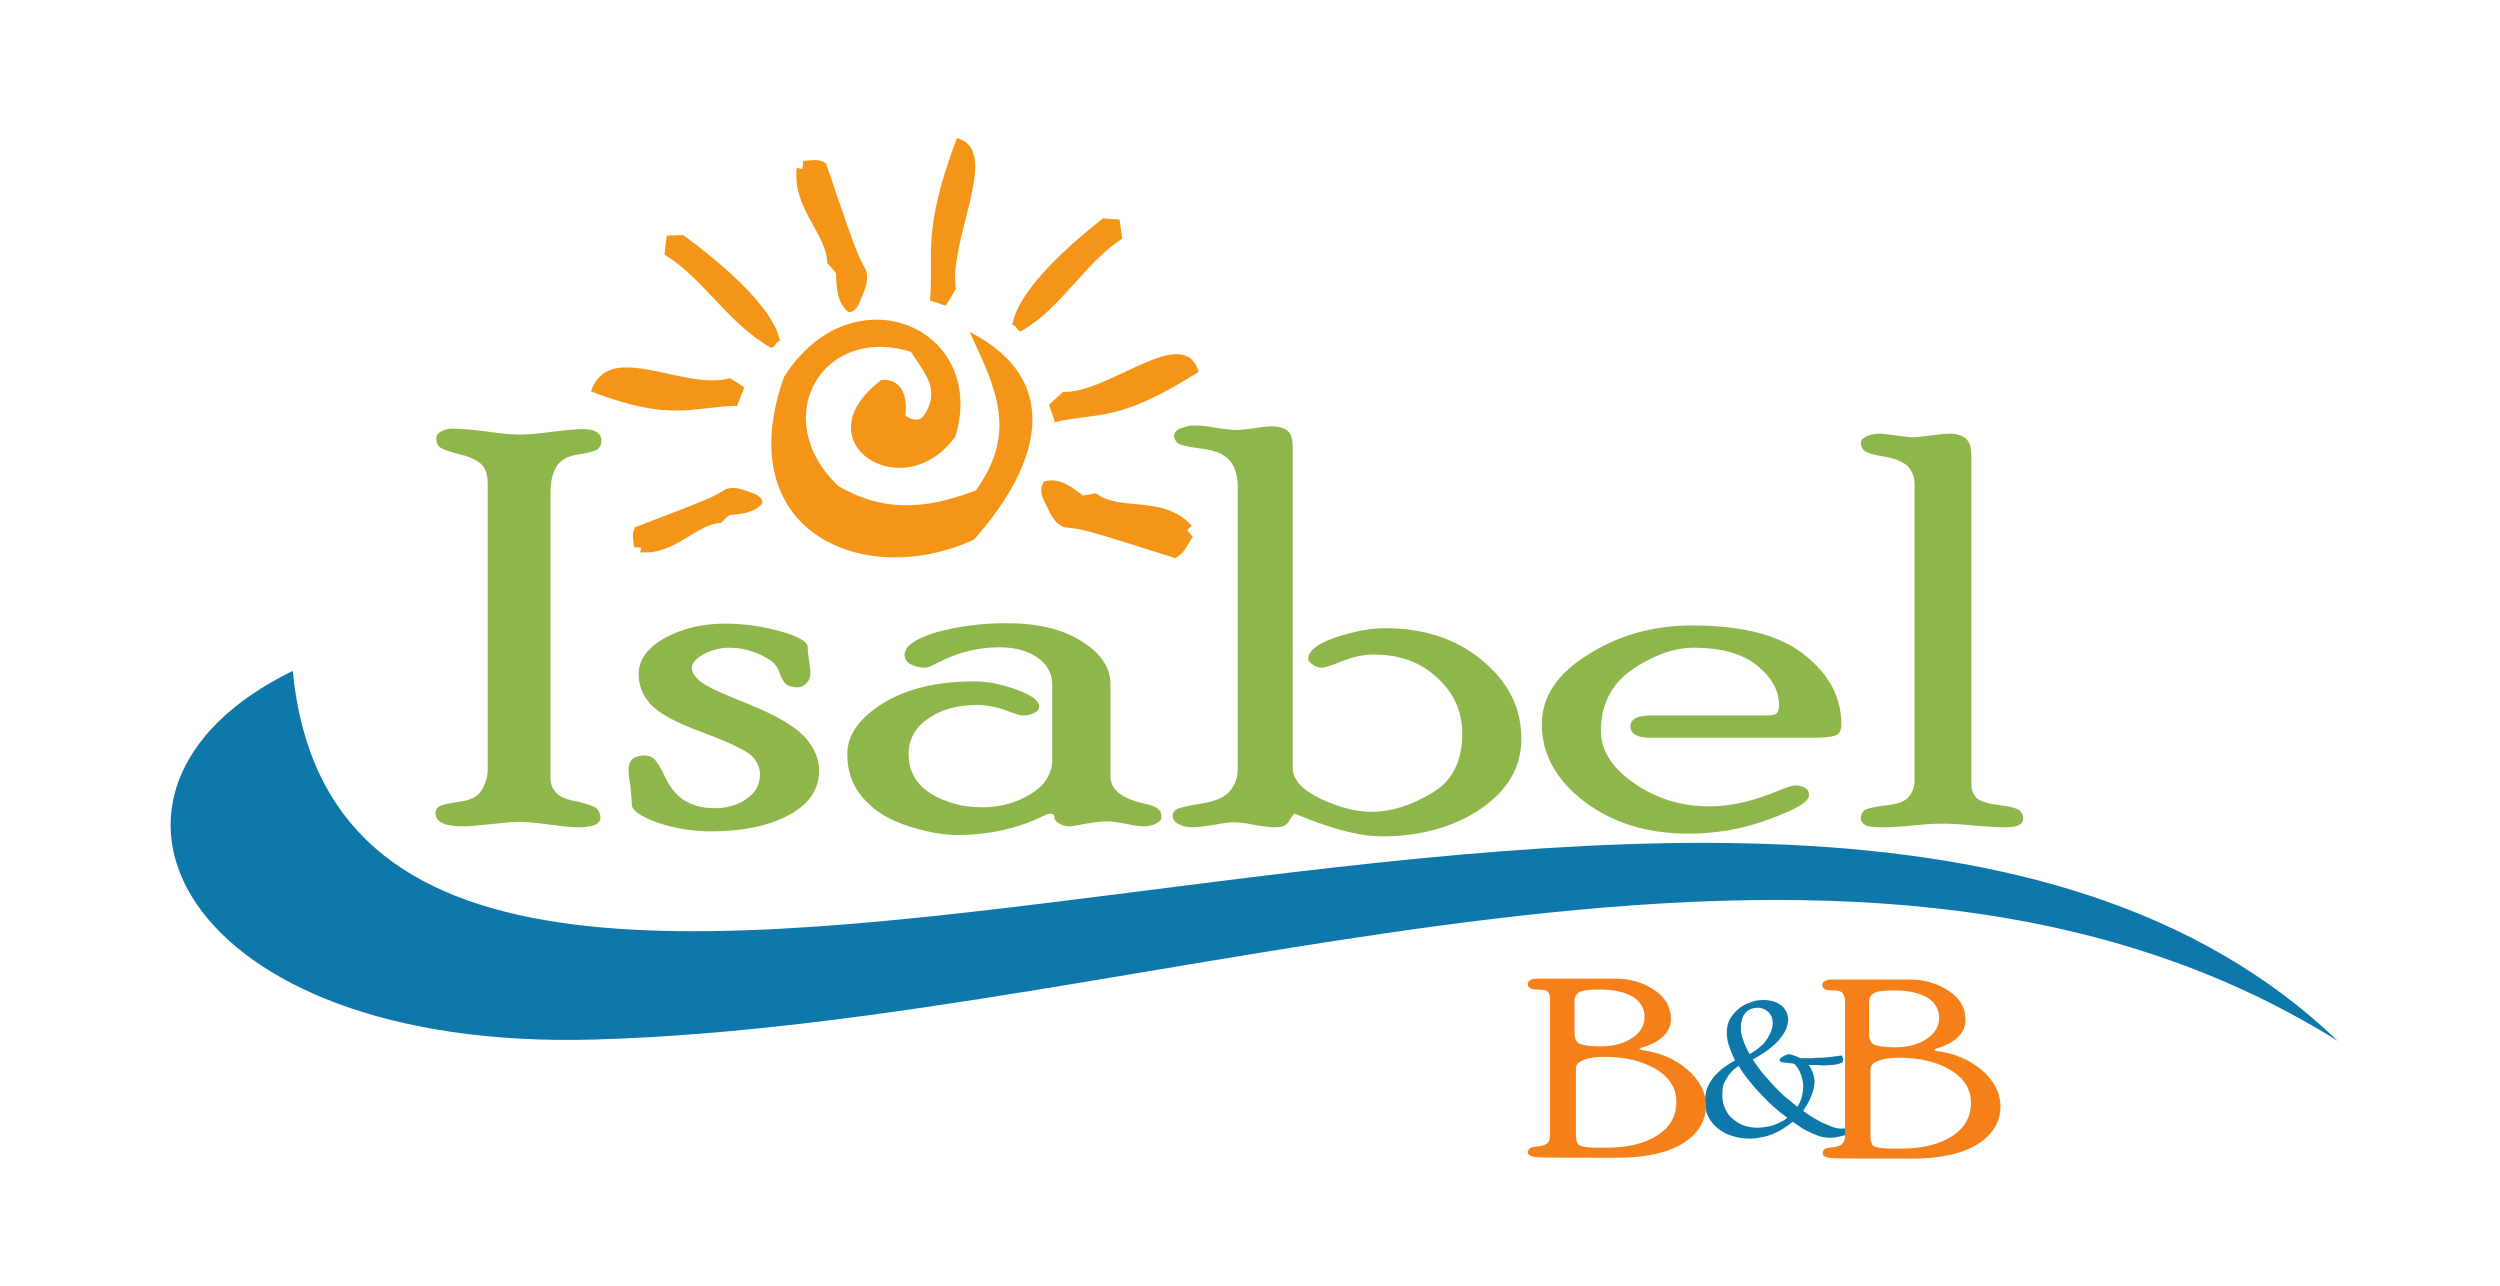 <svg xmlns="http://www.w3.org/2000/svg" xmlns:odm="http://product.corel.com/CGS/11/cddns/" xml:space="preserve" width="5500" height="2830" style="shape-rendering:geometricPrecision; text-rendering:geometricPrecision; image-rendering:optimizeQuality; fill-rule:evenodd"><rect id="backgroundrect" width="100%" height="100%" x="0" y="0" fill="none" stroke="none"/>
 <defs>
  <style type="text/css">
   <![CDATA[
    .str0 {stroke:#FFFFFF;stroke-width:3}
    .fil0 {fill:none}
    .fil3 {fill:#0F78AA}
    .fil1 {fill:#8FB64A}
    .fil4 {fill:#F57F18}
    .fil2 {fill:#F59518}
   ]]>
  </style>
 </defs>
 
<g class="currentLayer" style=""><title>Layer 1</title><g id="Livello 1" class="">
  <path class="fil1" d="M1073,1066 c0,-24 -6,-40 -18,-48 c-12,-9 -27,-15 -46,-19 c-18,-5 -31,-9 -38,-13 c-8,-4 -11,-11 -11,-22 c0,-6 3,-11 11,-15 c7,-4 15,-6 24,-6 c17,0 41,2 74,6 c33,5 59,7 76,7 c16,0 39,-2 69,-6 c31,-4 54,-6 69,-6 c26,0 40,9 40,25 c0,10 -4,17 -11,21 c-6,3 -20,7 -41,10 c-21,3 -36,11 -46,25 c-9,14 -14,34 -14,61 l0,625 c0,12 3,22 11,31 c7,10 22,17 47,21 c24,6 39,11 44,16 c5,6 8,12 8,19 c0,15 -16,22 -49,22 c-14,0 -36,-2 -64,-6 c-29,-4 -50,-6 -65,-6 c-14,0 -34,2 -62,5 c-28,3 -50,5 -64,5 c-39,0 -59,-10 -59,-29 c0,-5 2,-10 7,-14 c4,-4 19,-7 44,-11 c26,-3 43,-12 51,-26 c8,-14 13,-29 13,-47 l0,-625 zm449,404 c0,9 6,18 17,28 c11,10 47,27 108,51 c61,25 102,49 123,72 c22,24 32,49 32,75 c0,40 -22,73 -66,97 c-45,24 -102,36 -172,36 c-39,0 -78,-6 -117,-19 c-38,-14 -57,-27 -57,-40 c0,-11 -2,-24 -3,-40 c-3,-16 -4,-29 -4,-38 c0,-20 12,-30 36,-30 c7,0 13,2 19,7 c6,4 15,19 27,44 c13,25 28,42 46,51 c19,10 39,14 61,14 c28,0 52,-7 71,-21 c20,-14 29,-32 29,-54 c0,-14 -6,-28 -19,-41 c-14,-12 -49,-29 -108,-51 c-58,-21 -96,-42 -114,-62 c-18,-20 -26,-42 -26,-66 c0,-31 19,-58 57,-79 c38,-21 82,-32 133,-32 c41,0 83,6 122,17 c40,11 60,23 60,35 c0,8 1,17 3,29 c2,11 3,20 3,27 c0,8 -2,16 -8,22 c-5,6 -12,10 -21,10 c-12,0 -21,-3 -25,-7 c-5,-5 -10,-13 -14,-25 c-4,-12 -11,-21 -21,-28 c-9,-6 -22,-13 -37,-18 c-16,-6 -34,-9 -53,-9 c-20,0 -38,5 -56,14 c-17,10 -26,20 -26,31 zm921,238 c0,29 25,49 75,60 c13,3 22,6 28,10 c6,4 9,10 9,20 c0,6 -4,10 -12,14 c-8,4 -17,6 -26,6 c-10,0 -24,-2 -41,-6 c-17,-3 -31,-5 -41,-5 c-12,0 -27,2 -46,5 c-18,4 -30,6 -37,6 c-7,0 -14,-2 -21,-6 c-7,-4 -11,-8 -11,-12 c0,-7 -3,-10 -8,-10 c-4,0 -8,1 -14,4 c-59,29 -123,43 -192,43 c-33,0 -69,-7 -109,-20 c-40,-13 -72,-32 -96,-59 c-25,-27 -37,-60 -37,-99 c0,-42 26,-79 79,-112 c52,-32 119,-48 202,-48 c27,0 58,6 91,18 c33,12 50,24 50,37 c0,6 -3,11 -10,14 c-7,4 -15,6 -25,6 c-7,0 -20,-4 -40,-12 c-20,-7 -41,-11 -62,-11 c-43,0 -79,10 -107,30 c-28,19 -43,45 -43,78 c0,38 17,67 49,87 c33,20 70,30 113,30 c38,0 74,-9 106,-29 c32,-19 48,-45 48,-77 l0,-164 c0,-24 -11,-44 -32,-59 c-21,-15 -49,-23 -85,-23 c-46,0 -90,11 -133,33 c-15,8 -25,12 -30,12 c-12,0 -23,-3 -32,-8 c-9,-5 -13,-12 -13,-20 c0,-19 23,-36 70,-50 c47,-13 98,-20 154,-20 c69,0 124,13 166,40 c42,26 63,58 63,94 l0,203 zm405,82 c-4,3 -6,7 -10,13 c-3,6 -7,10 -11,13 c-5,3 -13,4 -24,4 c-9,0 -23,-2 -42,-5 c-19,-4 -35,-6 -46,-6 c-11,0 -26,2 -46,6 c-19,3 -34,5 -44,5 c-12,0 -23,-2 -32,-7 c-9,-4 -13,-11 -13,-19 c0,-5 3,-10 8,-13 c5,-4 23,-8 54,-13 c32,-5 53,-14 64,-28 c11,-13 17,-29 17,-48 l0,-621 c0,-33 -10,-56 -31,-69 c-11,-8 -30,-13 -55,-16 c-25,-3 -41,-7 -46,-11 c-5,-5 -8,-10 -8,-17 c0,-6 5,-12 15,-16 c11,-4 21,-6 30,-6 c10,0 26,1 46,5 c21,3 36,5 46,5 c9,0 23,-2 40,-4 c18,-3 30,-4 39,-4 c16,0 27,4 34,10 c8,7 11,19 11,37 l0,705 c0,25 21,48 61,67 c40,19 78,29 113,29 c41,0 84,-13 130,-40 c46,-26 69,-70 69,-132 c0,-48 -18,-89 -55,-123 c-36,-34 -83,-51 -140,-51 c-22,0 -45,5 -68,14 c-24,10 -39,15 -47,15 c-6,0 -12,-2 -19,-7 c-6,-4 -10,-8 -10,-12 c0,-18 20,-34 61,-48 c40,-13 76,-20 107,-20 c86,0 158,23 215,71 c57,47 86,104 86,172 c0,63 -30,114 -90,155 c-60,40 -132,60 -217,60 c-43,0 -98,-13 -164,-39 l-28,-11 zm1036,-216 c12,0 20,-1 24,-4 c4,-4 6,-9 6,-18 c0,-31 -15,-60 -46,-86 c-32,-27 -79,-41 -142,-41 c-43,0 -88,16 -135,48 c-46,32 -69,77 -69,135 c0,42 24,81 73,115 c49,34 104,51 165,51 c46,0 96,-11 149,-33 c21,-9 34,-13 41,-13 c9,0 16,2 22,6 c6,4 8,9 8,15 c0,15 -29,32 -87,53 c-58,22 -118,32 -179,32 c-91,0 -167,-24 -229,-71 c-62,-48 -93,-104 -93,-170 c0,-60 34,-111 102,-153 c68,-43 144,-64 229,-64 c110,0 192,21 246,64 c55,43 82,94 82,154 c0,13 -4,21 -13,24 c-8,3 -23,5 -46,5 l-361,0 c-29,0 -44,-8 -44,-25 c0,-16 15,-24 46,-24 l251,0 zm453,153 c0,11 4,20 11,28 c7,7 24,13 49,16 c25,3 40,7 46,12 c6,5 8,11 8,18 c0,13 -13,19 -38,19 c-16,0 -39,-1 -71,-4 c-31,-3 -54,-4 -69,-4 c-15,0 -37,1 -65,4 c-28,3 -50,4 -65,4 c-21,0 -34,-1 -40,-5 c-6,-4 -9,-9 -9,-15 c0,-7 2,-12 7,-17 c5,-4 21,-8 47,-11 c27,-3 44,-9 52,-20 c8,-10 12,-22 12,-35 l0,-651 c0,-14 -4,-27 -12,-37 c-9,-11 -26,-19 -52,-24 c-26,-4 -42,-9 -47,-14 c-5,-5 -7,-10 -7,-17 c0,-6 4,-10 12,-14 c9,-4 18,-6 28,-6 c8,0 21,2 37,4 c17,2 29,4 37,4 c9,0 22,-2 40,-4 c18,-2 31,-4 40,-4 c17,0 29,4 37,11 c8,7 12,19 12,37 l0,725 z" id="svg_2"/>
  <path class="fil2" d="M1696,765 c10,0 11,-15 20,-15 c-16,-79 -141,-180 -213,-233 c-12,1 -25,1 -36,1 c-2,14 -4,28 -5,42 c87,54 139,151 234,205 zm447,422 c142,-160 202,-348 -10,-457 c60,128 105,221 14,349 c-90,33 -189,57 -303,-10 c-155,-148 -36,-356 160,-295 c31,48 65,83 30,138 c-12,19 -32,10 -42,2 c7,-65 -26,-81 -53,-78 c-180,135 48,284 163,124 c72,-239 -226,-368 -377,-131 c-122,343 178,469 418,358 zm-521,-294 c1,-7 14,-33 15,-41 c-10,-7 -21,-14 -31,-20 c-102,29 -267,-87 -306,29 c179,69 224,33 322,32 zm624,-164 c-8,1 -10,-15 -19,-14 c14,-81 133,-182 200,-235 c12,2 25,2 36,3 c2,14 4,28 6,42 c-84,54 -132,152 -223,204 zm74,200 c0,-8 -11,-32 -12,-39 c10,-9 21,-19 31,-28 c99,5 266,-154 298,-44 c-179,114 -221,88 -317,111 zm-24,131 c31,-11 60,9 86,30 c10,-1 20,-3 29,-5 c53,42 149,2 211,72 c-3,3 -7,6 -10,9 c4,5 8,10 12,15 c-21,35 -21,35 -38,47 c-199,-63 -199,-63 -244,-68 c-20,-6 -31,-28 -40,-48 c-9,-17 -17,-32 -6,-52 zm-250,-398 c7,0 29,10 35,10 c8,-12 15,-25 22,-37 c-17,-108 102,-307 2,-331 c-78,208 -50,252 -59,358 zm-179,25 c-25,-19 -27,-54 -28,-86 c-6,-8 -12,-15 -19,-22 c-1,-65 -78,-121 -67,-210 c4,1 8,2 12,3 c1,-6 2,-12 2,-18 c34,-3 34,-3 50,5 c67,196 67,196 88,235 c7,20 -1,41 -9,59 c-7,17 -11,32 -29,34 zm-189,419 c-16,22 -46,25 -73,27 c-7,5 -12,11 -18,17 c-56,3 -102,72 -179,65 c1,-3 2,-7 3,-10 c-6,-1 -11,-1 -16,-1 c-4,-29 -4,-29 2,-44 c167,-64 167,-64 200,-84 c17,-6 35,0 51,6 c14,5 27,9 30,24 z" id="svg_3"/>
  <path class="fil3" d="M1307,2287 c-914,26 -1197,-551 -663,-811 c137,1407 3259,-376 4499,814 c-1085,-678 -2582,-38 -3836,-3 z" id="svg_4"/>
  <path class="fil3" d="M3954,2435 c5,-7 8,-15 10,-22 c2,-8 3,-16 3,-23 c0,-9 -2,-18 -5,-26 c-3,-9 -8,-17 -15,-24 c-7,-1 -13,-1 -17,-2 c-5,0 -8,-1 -9,-1 c-2,-1 -4,-2 -5,-2 c0,-1 -1,-2 -1,-3 c0,-1 1,-3 2,-4 c1,-1 3,-2 5,-3 c2,-2 4,-3 7,-4 c2,-1 4,-1 6,-2 c10,2 18,5 26,9 c9,0 17,0 25,0 c8,-1 15,-1 22,-1 c8,-1 15,-1 22,-2 c7,-1 15,-2 22,-3 c2,4 3,7 3,9 c0,3 -1,5 -3,7 c-2,1 -5,2 -9,3 c-4,1 -8,2 -14,2 c-5,0 -11,1 -18,1 c-5,0 -10,-1 -16,-1 c-5,0 -11,0 -16,0 c2,3 5,6 6,10 c2,3 3,6 4,10 c1,3 2,6 2,9 c1,2 1,5 1,7 c0,11 -3,22 -7,32 c-4,11 -11,22 -18,33 c8,6 16,11 24,16 c8,4 15,9 23,12 c7,3 14,6 20,8 c6,2 12,3 17,3 c6,0 11,-1 15,-1 c4,-1 8,-2 12,-3 l4,10 c-3,1 -7,3 -11,4 c-5,2 -10,3 -15,5 c-5,1 -10,3 -16,4 c-6,1 -11,1 -16,1 c-5,0 -11,-1 -17,-2 c-6,-2 -12,-4 -19,-7 c-7,-3 -14,-7 -22,-11 c-7,-5 -14,-10 -22,-15 c-7,5 -13,10 -21,15 c-7,5 -15,8 -23,12 c-8,3 -17,6 -25,7 c-9,2 -18,3 -26,3 c-14,0 -26,-2 -38,-6 c-12,-3 -22,-9 -31,-16 c-9,-7 -16,-15 -21,-25 c-6,-10 -8,-22 -8,-34 c0,-12 2,-22 5,-31 c4,-9 9,-17 15,-25 c7,-7 14,-14 22,-20 c8,-5 16,-11 24,-15 c-5,-11 -10,-22 -13,-32 c-4,-11 -5,-20 -5,-30 c0,-10 2,-19 6,-28 c5,-8 11,-16 18,-22 c7,-6 16,-12 26,-15 c9,-4 19,-6 30,-6 c8,0 16,1 23,3 c6,2 12,5 17,9 c5,4 8,8 11,14 c2,5 4,11 4,17 c0,6 -2,13 -4,20 c-3,7 -8,15 -14,22 c-6,8 -14,15 -24,23 c-10,8 -22,15 -36,23 c6,9 13,18 20,28 c8,9 16,18 24,27 c8,9 17,17 26,26 c10,8 19,15 28,23 zm-129,-90 c-6,4 -11,8 -15,12 c-4,5 -8,9 -11,15 c-3,5 -6,10 -8,16 c-1,6 -2,13 -2,20 c0,12 2,23 7,32 c4,10 10,17 18,23 c7,6 16,11 25,14 c10,3 19,4 29,4 c6,0 12,-1 18,-2 c6,-1 11,-2 17,-4 c5,-2 10,-4 15,-7 c5,-2 10,-5 14,-9 c-10,-7 -20,-15 -30,-24 c-10,-9 -20,-19 -29,-29 c-9,-9 -18,-19 -26,-30 c-9,-10 -16,-21 -22,-31 zm24,-26 c9,-5 17,-10 23,-16 c7,-5 12,-11 16,-18 c4,-6 7,-12 9,-18 c2,-6 3,-11 3,-16 c0,-5 -1,-9 -2,-13 c-2,-4 -4,-8 -7,-11 c-3,-3 -6,-5 -10,-7 c-5,-2 -9,-3 -14,-3 c-7,0 -13,2 -18,4 c-4,2 -8,6 -11,10 c-3,4 -5,8 -6,14 c-2,5 -2,10 -2,16 c0,8 1,18 5,27 c3,10 8,20 14,31 z" id="svg_5"/>
  <path class="fil4" d="M3555,2153 c30,0 58,8 83,24 c26,17 38,38 38,65 c0,14 -5,27 -17,38 c-12,11 -27,19 -48,25 l-5,3 l5,2 c39,5 73,19 100,42 c28,24 42,50 42,81 c0,33 -17,61 -50,82 c-34,21 -82,32 -145,32 c-100,0 -158,0 -173,-1 c-16,-1 -24,-4 -24,-11 c0,-3 2,-6 4,-8 c2,-3 9,-4 19,-5 c11,-1 18,-4 22,-9 c3,-4 4,-9 4,-15 l0,-298 c0,-7 -1,-12 -4,-17 c-3,-4 -10,-6 -21,-6 c-10,0 -17,-1 -20,-4 c-3,-2 -4,-5 -4,-9 c0,-3 2,-6 6,-8 c4,-2 9,-3 15,-3 l173,0 zm-91,119 c0,14 4,22 13,25 c9,3 24,5 44,5 c27,0 51,-6 69,-18 c19,-12 28,-28 28,-47 c0,-19 -9,-34 -27,-45 c-19,-10 -42,-15 -70,-15 c-22,0 -37,1 -45,5 c-8,4 -12,11 -12,22 l0,68 zm3,222 c0,10 1,18 4,22 c2,4 8,6 16,7 c8,2 23,2 45,2 c48,0 86,-9 114,-27 c28,-18 42,-42 42,-74 c0,-30 -15,-54 -45,-72 c-31,-18 -68,-27 -113,-27 c-19,0 -35,2 -46,7 c-12,4 -17,10 -17,19 l0,143 z" id="svg_6"/>
  <path class="fil4" d="M4203,2155 c30,0 58,8 83,24 c26,17 38,38 38,65 c0,14 -5,27 -17,38 c-11,11 -27,19 -48,25 l-4,3 l4,2 c40,5 73,19 101,42 c27,24 41,50 41,81 c0,33 -17,61 -50,82 c-33,21 -82,32 -145,32 c-100,0 -158,0 -173,-1 c-16,-1 -23,-4 -23,-11 c0,-3 1,-6 3,-8 c2,-3 9,-4 20,-5 c11,-2 18,-4 21,-9 c3,-4 5,-9 5,-15 l0,-298 c0,-7 -2,-12 -5,-17 c-3,-4 -10,-6 -20,-6 c-11,0 -18,-1 -21,-4 c-3,-2 -4,-5 -4,-9 c0,-3 2,-6 6,-8 c4,-2 10,-3 15,-3 l173,0 zm-91,119 c0,14 4,22 13,25 c9,3 24,5 44,5 c28,0 51,-6 69,-18 c19,-12 28,-28 28,-47 c0,-19 -9,-34 -27,-45 c-18,-10 -42,-15 -70,-15 c-22,0 -37,1 -45,5 c-8,4 -12,11 -12,22 l0,68 zm3,222 c0,10 1,18 4,22 c2,4 8,6 16,7 c8,2 24,2 46,2 c47,0 85,-9 113,-27 c28,-18 42,-42 42,-74 c0,-30 -15,-54 -45,-72 c-30,-18 -68,-27 -112,-27 c-20,0 -36,2 -47,7 c-11,4 -17,10 -17,19 l0,143 z" id="svg_7"/>
 </g></g></svg>